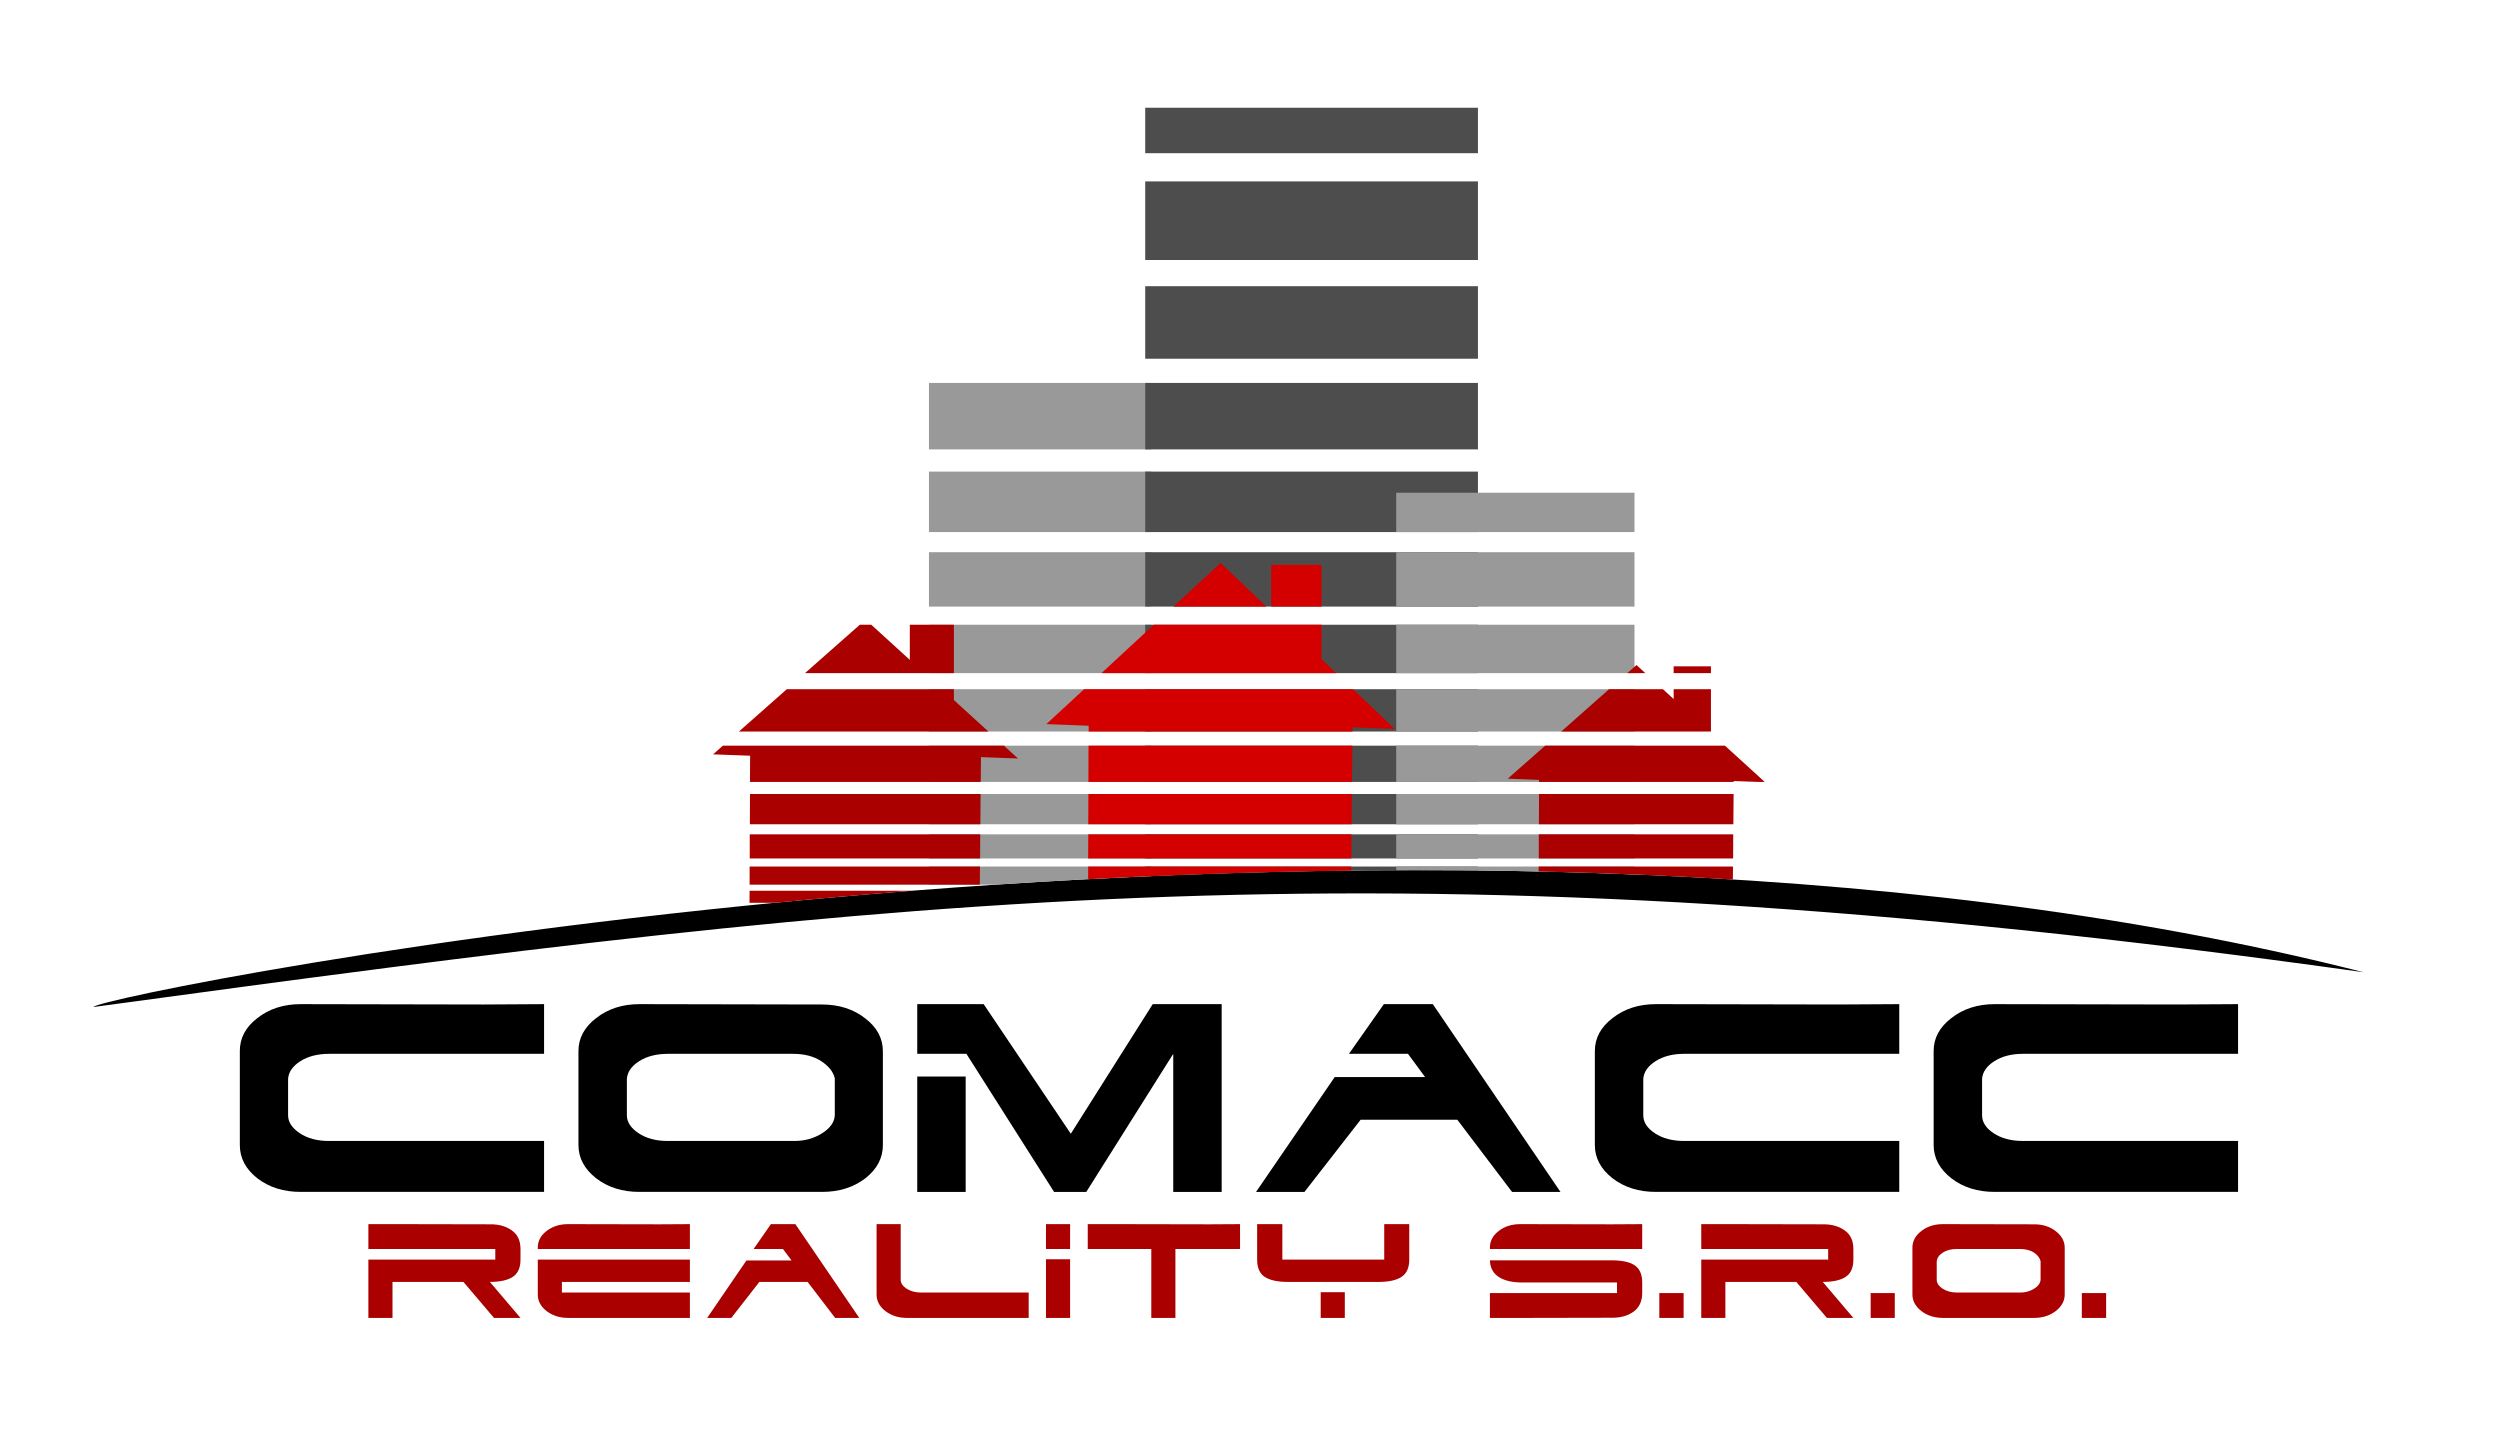 <?xml version="1.0" encoding="UTF-8" standalone="no"?>
<svg
   xmlns:dc="http://purl.org/dc/elements/1.1/"
   xmlns:cc="http://creativecommons.org/ns#"
   xmlns:rdf="http://www.w3.org/1999/02/22-rdf-syntax-ns#"
   xmlns:svg="http://www.w3.org/2000/svg"
   xmlns="http://www.w3.org/2000/svg"
   viewBox="0 0 589.606 340.158"
   id="svg23"
   height="340.158"
   width="589.606"
   version="1.1">
  <defs
     id="defs27" />
  <g
     id="Layer1000">
    <path
       id="path2"
       style="fill:#000000;fill-rule:evenodd"
       d="M 22.064,237.491 C 21.798,234.896 332.226,171.846 557.434,229.299 328.521,197.114 215.139,211.218 22.064,237.491 Z" />
    <path
       id="path4"
       style="fill:#999999;fill-rule:evenodd"
       d="m 219.088,90.312 v 15.683 h 52.425 V 90.312 Z m 0,20.911 v 14.257 h 52.425 v -14.257 z m 0,19.01 v 12.832 h 52.425 v -12.832 z m 0,17.109 v 11.406 h 52.425 v -11.406 z m 0,15.208 v 9.98 h 52.425 v -9.98 z m 0,13.307 v 8.554 h 52.425 v -8.554 z m 0,11.406 v 7.129 h 52.425 v -7.129 z m 0,9.505 v 5.703 h 52.425 v -5.703 z m 0,7.604 v 4.277 h 15.683 c 11.984,-0.797 24.264,-1.477 36.742,-2.02 v -2.257 h -52.425 z" />
    <path
       id="path6"
       style="fill:#4d4d4d;fill-rule:evenodd"
       d="m 270.088,25.411 v 10.723 h 78.475 V 25.411 Z m 0,17.376 v 18.535 h 78.475 V 42.787 Z m 0,24.713 v 17.109 h 78.475 V 67.5 Z m 0,22.812 v 15.683 h 78.475 V 90.312 Z m 0,20.911 v 14.257 h 78.475 v -14.257 z m 0,19.01 v 12.832 h 78.475 v -12.832 z m 0,17.109 v 11.406 h 78.475 v -11.406 z m 0,15.208 v 9.98 h 78.475 v -9.98 z m 0,13.307 v 8.554 h 78.475 v -8.554 z m 0,11.406 v 7.129 h 78.475 v -7.129 z m 0,9.505 v 5.703 h 78.475 v -5.703 z m 0,7.604 v 2.317 c 25.439,-1.131 51.758,-1.681 78.475,-1.396 v -0.921 z" />
    <path
       id="path8"
       style="fill:none"
       d="M 219.095,214.029 V 88.347 h 52.424 v 125.682 z" />
    <path
       id="path10"
       style="fill:#999999;fill-rule:evenodd"
       d="m 329.285,116.212 v 9.267 h 56.197 v -9.267 z m 0,14.02 v 12.832 h 56.197 v -12.832 z m 0,17.109 v 11.406 h 56.197 v -11.406 z m 0,15.208 v 9.98 h 56.197 v -9.98 z m 0,13.307 v 8.554 h 56.197 v -8.554 z m 0,11.406 v 7.129 h 56.197 v -7.129 z m 0,9.505 v 5.703 h 56.197 v -5.703 z m 0,7.604 v 0.861 c 18.549,-0.072 37.343,0.241 56.197,1.01 v -1.871 z" />
    <path
       id="path12"
       style="fill:#aa0000;fill-rule:evenodd"
       d="m 385.958,156.846 -2.168,1.901 h 4.247 l -2.079,-1.901 z m 8.762,0.297 v 1.604 h 8.792 v -1.604 z m -15.238,5.406 -11.287,9.98 h 35.317 v -9.98 h -8.792 v 2.317 l -2.525,-2.317 h -12.713 z m -15.059,13.307 -8.822,7.782 7.366,0.297 v 0.475 h 45.92 v -0.208 l 5.733,0.208 h 1.574 l -9.386,-8.554 h -42.386 z m -1.455,11.406 -0.03,7.129 h 45.861 l 0.058,-7.129 H 362.967 Z m -0.058,9.505 v 5.703 h 45.831 l 0.03,-5.703 h -45.861 z m -0.03,7.604 v 1.158 c 15.215,0.334 30.508,0.96 45.802,1.901 l 0.03,-3.059 h -45.831 z" />
    <path
       id="path14"
       style="fill:#aa0000;fill-rule:evenodd"
       d="m 202.781,147.341 -12.921,11.406 h 35.109 v -11.406 h -10.396 v 8.287 l -9.089,-8.287 z m -17.228,15.208 -11.287,9.98 h 58.841 l -8.139,-7.426 v -2.554 z m -15.059,13.307 -2.317,2.05 8.732,0.327 -0.03,6.178 h 54.415 l 0.059,-5.852 8.732,0.327 -3.327,-3.03 h -66.267 z m 6.386,11.406 -0.03,7.129 h 54.356 l 0.06,-7.129 z m -0.059,9.505 v 5.703 h 54.326 l 0.03,-5.703 z m -0.03,7.604 v 4.277 h 54.297 l 0.03,-4.277 h -54.326 z m 0,5.703 -0.03,2.852 h 5.881 c 10.53,-1.026 21.394,-1.977 32.554,-2.852 h -38.406 z" />
    <path
       id="path16"
       style="fill:#d40000;fill-rule:evenodd"
       d="m 287.879,132.757 -11.138,10.307 h 21.921 z m 11.911,0.445 v 9.861 h 11.881 v -9.861 z m -27.683,14.139 -12.327,11.406 h 55.336 l -3.446,-3.297 v -8.109 z m -16.426,15.208 -8.911,8.228 9.98,0.386 v 1.366 h 62.227 v -0.98 l 9.98,0.386 -9.832,-9.386 h -63.445 z m 1.04,13.307 -0.03,8.554 h 62.168 l 0.09,-8.554 h -62.227 z m -0.03,11.406 -0.03,7.129 H 318.77 l 0.06,-7.129 z m -0.03,9.505 -0.03,5.703 h 62.079 l 0.03,-5.703 z m -0.03,7.604 v 2.97 c 20.127,-1.067 40.909,-1.776 62.049,-2.02 v -0.951 z" />
    <path
       id="path18"
       style="fill:#000000;fill-rule:evenodd"
       d="m 70.914,236.82 c -4.005,3e-4 -7.401,1.09 -10.19,3.269 -2.788,2.129 -4.161,4.728 -4.161,7.769 v 22.205 c 0,3.042 1.373,5.675 4.161,7.854 2.788,2.129 6.185,3.184 10.19,3.184 h 43.051 14.35 V 269.087 H 118.296 107.512 77.537 c -2.737,3e-4 -5.011,-0.609 -6.835,-1.826 -1.825,-1.216 -2.76,-2.623 -2.76,-4.246 v -8.534 c 0.102,-1.622 1.062,-3.037 2.887,-4.203 1.825,-1.166 4.106,-1.741 6.793,-1.741 h 50.693 v -11.718 l -14.35,0.086 z m 79.903,0 c -4.005,3e-4 -7.402,1.09 -10.19,3.269 -2.788,2.129 -4.203,4.728 -4.203,7.769 v 22.205 c 0,3.042 1.415,5.675 4.203,7.854 2.788,2.129 6.185,3.184 10.19,3.184 h 43.051 c 4.005,0 7.401,-1.055 10.19,-3.184 2.788,-2.18 4.161,-4.813 4.161,-7.854 v -22.12 c -2e-4,-3.042 -1.373,-5.64 -4.161,-7.77 -2.788,-2.18 -6.185,-3.269 -10.19,-3.269 l -43.051,-0.086 z m 65.51,0 v 11.718 h 11.591 l 20.676,32.564 h 7.6 l 20.506,-32.564 v 32.564 h 11.421 v -11.039 -33.243 h -16.261 l -19.318,30.569 -20.549,-30.569 z m 110.047,0 -8.237,11.718 h 13.926 l 4.033,5.477 h -8.364 -12.949 l -18.553,27.087 h 11.421 l 13.246,-17.025 h 9.85 6.878 6.071 l 12.907,17.025 h 11.421 l -30.102,-44.282 h -5.774 -5.774 z m 64.152,0 c -4.005,3e-4 -7.401,1.09 -10.19,3.269 -2.788,2.129 -4.203,4.728 -4.203,7.769 v 22.205 c 0,3.042 1.415,5.675 4.203,7.854 2.788,2.129 6.185,3.184 10.19,3.184 h 43.008 14.393 v -12.015 h -10.02 -10.826 -29.932 c -2.737,3e-4 -5.053,-0.609 -6.878,-1.826 -1.825,-1.216 -2.717,-2.623 -2.717,-4.246 v -8.534 c 0.102,-1.622 1.062,-3.037 2.887,-4.203 1.825,-1.166 4.064,-1.741 6.75,-1.741 h 50.735 v -11.718 l -14.393,0.086 -43.008,-0.086 z m 79.903,0 c -4.005,3e-4 -7.402,1.09 -10.19,3.269 -2.788,2.129 -4.203,4.728 -4.203,7.769 v 22.205 c 0,3.042 1.415,5.675 4.203,7.854 2.788,2.129 6.185,3.184 10.19,3.184 h 43.008 14.393 v -12.015 h -10.02 -10.826 -29.932 c -2.737,3e-4 -5.053,-0.609 -6.878,-1.826 -1.825,-1.216 -2.717,-2.623 -2.717,-4.246 v -8.534 c 0.102,-1.622 1.062,-3.037 2.887,-4.203 1.825,-1.166 4.064,-1.741 6.751,-1.741 h 50.736 v -11.718 l -14.393,0.086 z m -312.905,11.718 h 29.507 c 2.687,3e-4 4.891,0.575 6.666,1.741 1.774,1.166 2.829,2.513 3.184,4.033 v 8.534 c 0,1.673 -0.995,3.148 -2.972,4.415 -1.926,1.217 -4.105,1.826 -6.538,1.826 h -29.932 c -2.737,3e-4 -5.011,-0.609 -6.836,-1.826 -1.825,-1.216 -2.76,-2.623 -2.76,-4.246 v -8.534 c 0.102,-1.622 1.062,-3.037 2.887,-4.203 1.825,-1.166 4.106,-1.741 6.793,-1.741 z m 58.802,5.35 v 27.215 h 11.421 v -16.261 -10.954 z" />
    <path
       id="path20"
       style="fill:#aa0000;fill-rule:evenodd"
       d="m 86.878,288.702 v 5.859 h 29.932 v 2.505 H 86.878 v 8.237 5.519 h 5.689 v -5.986 -2.505 h 16.728 l 7.218,8.491 h 6.241 l -7.218,-8.491 c 2.408,0 4.201,-0.403 5.392,-1.189 1.216,-0.786 1.826,-2.149 1.826,-4.076 v -2.505 c 0,-1.952 -0.669,-3.41 -2.038,-4.373 -1.369,-0.989 -3.084,-1.469 -5.137,-1.444 l -21.525,-0.042 z m 47.127,0 c -2.002,0 -3.701,0.523 -5.095,1.613 -1.394,1.065 -2.08,2.385 -2.08,3.906 v 0.34 h 8.491 2.038 25.347 v -5.859 l -7.175,0.042 z m 47.806,0 -4.076,5.859 h 6.92 l 2.038,2.717 h -4.203 -6.454 l -9.255,13.544 h 5.689 l 6.623,-8.491 h 4.925 3.439 3.014 l 6.496,8.491 h 5.689 l -15.072,-22.12 h -2.887 -2.887 z m 24.922,0 v 5.519 11.081 c 0,1.521 0.686,2.816 2.08,3.906 1.394,1.065 3.092,1.613 5.095,1.613 h 21.525 7.175 v -5.986 h -5.01 -5.392 -14.987 c -1.369,0 -2.527,-0.326 -3.439,-0.934 -0.912,-0.608 -1.359,-1.312 -1.359,-2.123 v -4.246 -8.831 h -5.689 z m 39.952,0 v 5.859 h 5.689 v -5.859 z m 9.85,0 v 5.859 h 8.534 6.454 v 16.261 h 5.689 v -16.261 h 15.242 v -5.859 l -7.218,0.042 -21.525,-0.042 h -7.175 z m 39.952,0 v 5.859 2.505 c 0,1.926 0.592,3.29 1.783,4.076 1.216,0.786 3.027,1.189 5.434,1.189 h 21.44 c 2.408,0 4.201,-0.403 5.392,-1.189 1.216,-0.786 1.826,-2.149 1.826,-4.076 v -2.505 -5.859 h -5.902 v 5.859 2.505 h -19.997 -4.033 v -2.505 -5.859 h -5.944 z m 62.071,0 c -2.002,0 -3.701,0.523 -5.095,1.613 -1.394,1.065 -2.08,2.385 -2.08,3.906 v 0.34 h 8.534 1.996 25.389 v -5.859 l -7.218,0.042 -21.525,-0.042 z m 42.669,0 v 5.859 h 29.932 v 2.505 h -29.932 v 8.237 5.519 h 5.689 v -5.986 -2.505 h 16.728 l 7.218,8.491 h 6.241 l -7.218,-8.491 c 2.408,0 4.201,-0.403 5.392,-1.189 1.217,-0.786 1.826,-2.149 1.826,-4.076 v -2.505 c 0,-1.952 -0.669,-3.41 -2.038,-4.373 -1.369,-0.989 -3.084,-1.469 -5.137,-1.444 l -21.525,-0.042 z m 57.019,0 c -2.002,0 -3.701,0.523 -5.095,1.613 -1.394,1.065 -2.123,2.385 -2.123,3.906 v 11.081 c 0,1.521 0.729,2.816 2.123,3.906 1.394,1.065 3.092,1.613 5.095,1.613 h 21.483 c 2.002,0 3.701,-0.549 5.095,-1.613 1.394,-1.09 2.123,-2.385 2.123,-3.906 V 294.264 c 0,-1.521 -0.729,-2.841 -2.123,-3.906 -1.394,-1.09 -3.092,-1.613 -5.095,-1.613 z m 3.312,5.859 h 14.775 c 1.343,2e-4 2.467,0.266 3.354,0.849 0.887,0.583 1.393,1.278 1.571,2.038 v 4.246 c 0,0.837 -0.498,1.574 -1.486,2.208 -0.963,0.608 -2.053,0.934 -3.269,0.934 h -14.945 c -1.369,0 -2.526,-0.326 -3.439,-0.934 -0.912,-0.608 -1.359,-1.312 -1.359,-2.123 v -4.246 c 0.05,-0.811 0.531,-1.54 1.444,-2.123 0.912,-0.583 2.011,-0.849 3.354,-0.849 z m -214.872,2.42 v 13.841 h 5.689 v -9.043 -4.798 z m -119.855,0.084 v 8.237 c 0,1.521 0.686,2.816 2.08,3.906 1.394,1.065 3.092,1.613 5.095,1.613 h 21.526 7.175 v -5.986 h -5.01 -5.392 -14.987 -4.798 v -2.505 h 30.187 v -5.265 h -35.876 z m 224.552,0.17 c 0.05,1.724 0.728,3.002 1.995,3.864 1.267,0.862 3,1.308 5.18,1.359 h 22.799 v 2.505 h -29.974 v 5.859 h 7.175 l 21.525,-0.042 c 2.053,0.026 3.768,-0.438 5.137,-1.401 1.369,-0.989 2.08,-2.464 2.08,-4.415 v -2.505 c 0,-1.926 -0.609,-3.29 -1.826,-4.076 -1.191,-0.786 -3.027,-1.146 -5.434,-1.146 h -22.927 -5.732 z m -39.909,7.515 v 6.071 h 5.689 v -6.071 z m 79.861,0.212 v 5.859 h 5.732 v -5.859 z m 49.844,0 v 5.859 h 5.689 v -5.859 z m 49.802,0 v 5.859 h 5.731 v -5.859 z" />
  </g>
</svg>
